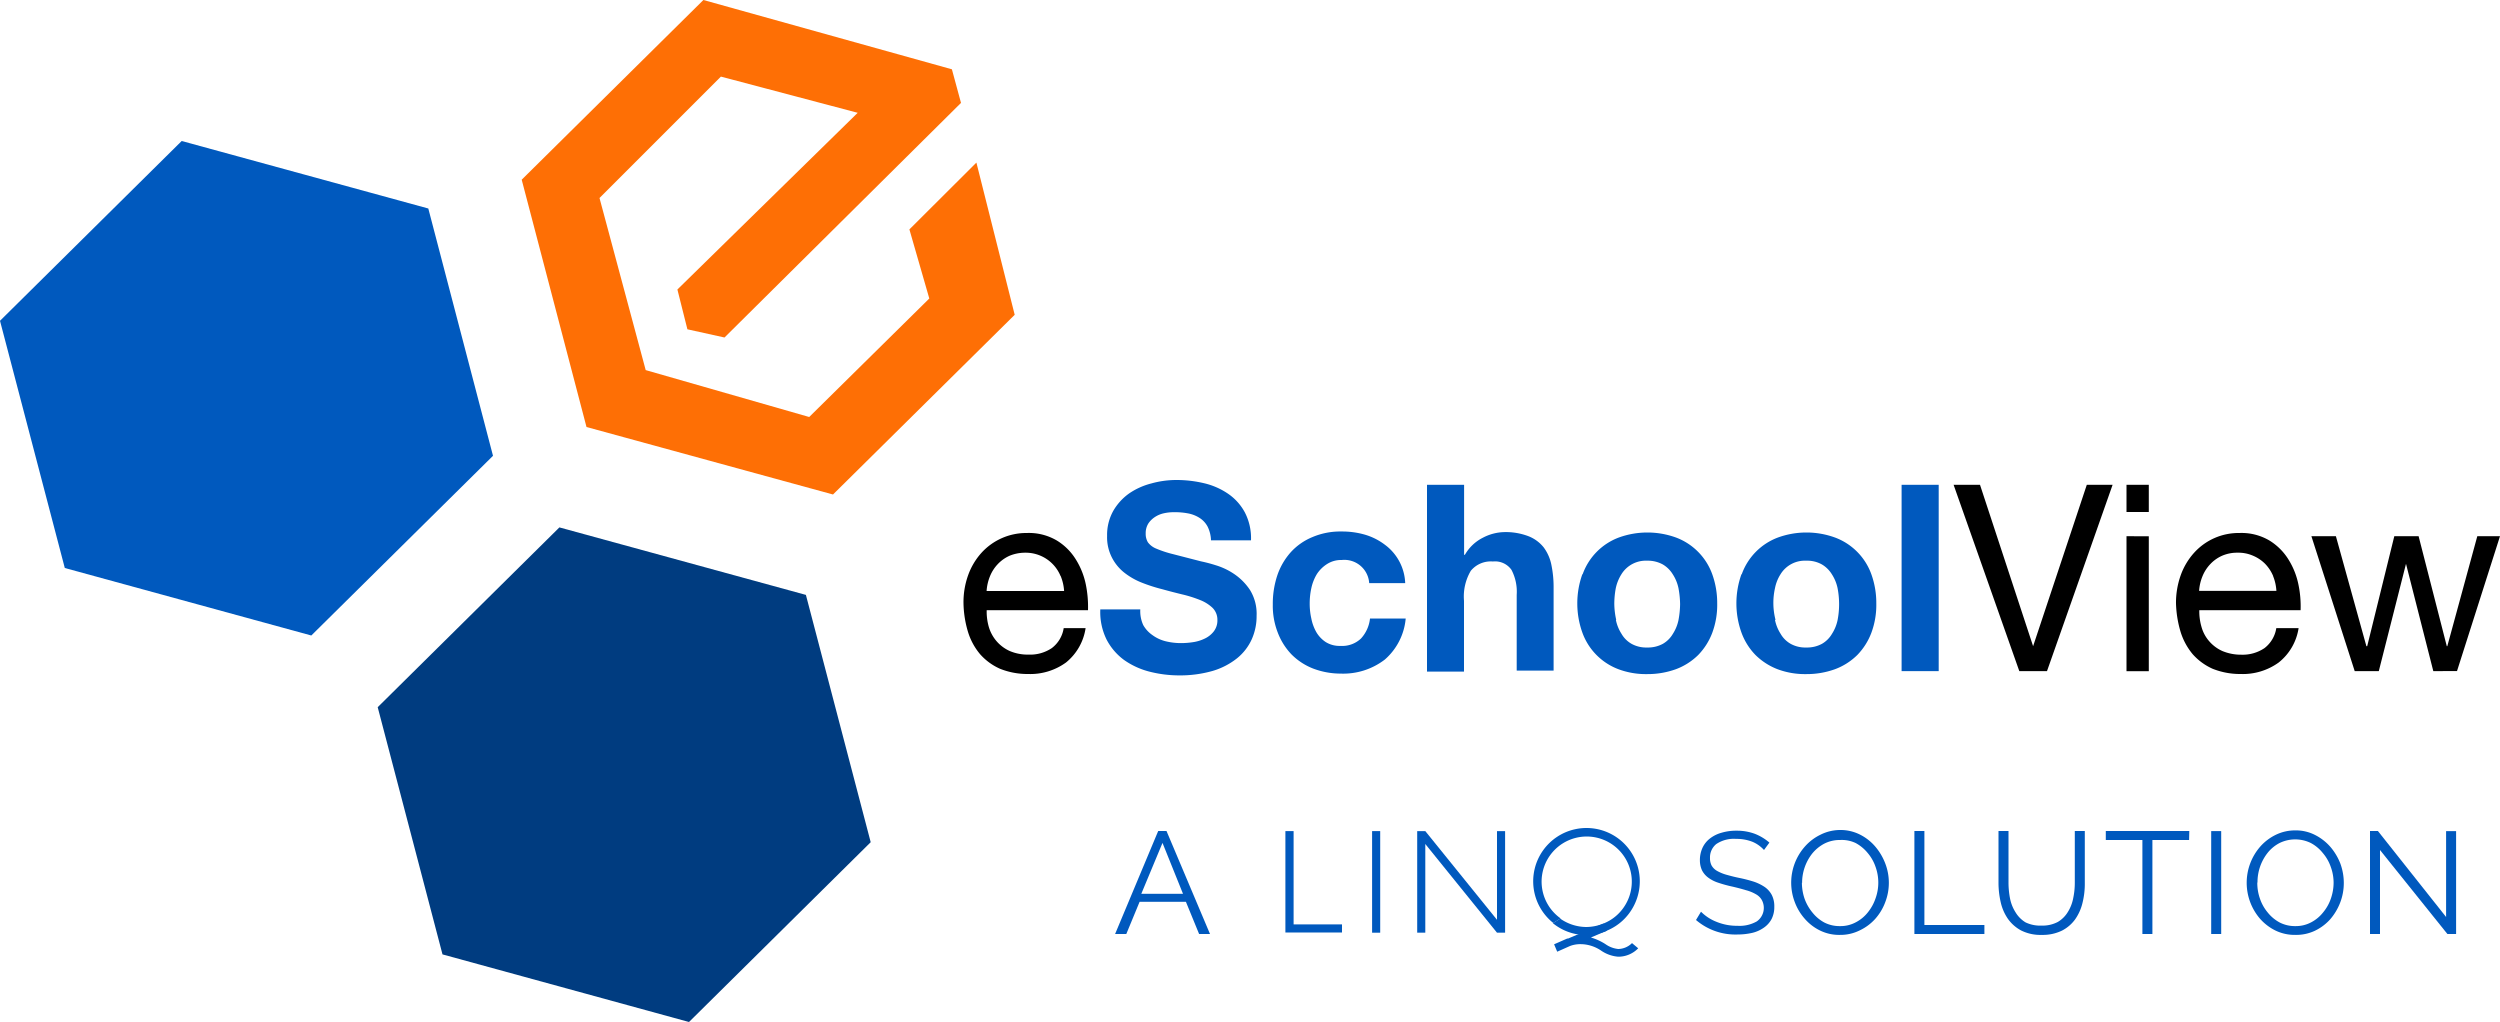 <svg xmlns="http://www.w3.org/2000/svg" viewBox="0 0 250 102.2"><defs><style>.cls-1{fill:#003c80;}.cls-2{fill:#0059be;}.cls-3{fill:#fe6f05;}</style></defs><title>eSchoolView LINQ</title><g id="Layer_2" data-name="Layer 2"><g id="Layer_1-2" data-name="Layer 1"><polygon class="cls-1" points="68.9 102.2 44.25 95.44 37.77 70.72 55.94 52.74 80.59 59.49 87.07 84.22 68.9 102.2"/><polygon class="cls-2" points="31.13 63.55 6.48 56.8 0 32.08 18.17 14.1 42.83 20.85 49.3 45.58 31.13 63.55"/><polygon class="cls-3" points="83.3 49.45 58.65 42.7 52.17 17.97 70.34 0 95.19 6.93 96.1 10.29 72.45 33.75 68.74 32.93 67.74 28.95 85.77 11.28 72.09 7.66 59.95 19.8 64.57 37.01 80.92 41.7 92.93 29.85 90.94 22.94 97.64 16.26 101.47 31.48 83.3 49.45"/><path d="M106.6,66.25a6.08,6.08,0,0,1-3.8,1.15,7.39,7.39,0,0,1-2.79-.52,5.78,5.78,0,0,1-2-1.46,6.37,6.37,0,0,1-1.21-2.23,10.53,10.53,0,0,1-.45-2.84,8,8,0,0,1,.46-2.82,6.72,6.72,0,0,1,1.32-2.23,6.06,6.06,0,0,1,4.55-2,5.48,5.48,0,0,1,3,.75,5.72,5.72,0,0,1,1.9,1.89,7.54,7.54,0,0,1,1,2.5,11.16,11.16,0,0,1,.22,2.58H98.67a5.55,5.55,0,0,0,.21,1.67,3.87,3.87,0,0,0,.76,1.41,3.81,3.81,0,0,0,1.33,1,4.59,4.59,0,0,0,1.9.36,3.86,3.86,0,0,0,2.31-.65,3.09,3.09,0,0,0,1.19-2h2.19A5.44,5.44,0,0,1,106.6,66.25Zm-.55-8.66a3.77,3.77,0,0,0-3.53-2.32,4.11,4.11,0,0,0-1.55.3,3.68,3.68,0,0,0-1.19.84A3.87,3.87,0,0,0,99,57.62a4.69,4.69,0,0,0-.34,1.48h7.75a4.69,4.69,0,0,0-.34-1.49Z"/><path class="cls-2" d="M114.32,62.5a3,3,0,0,0,.91,1,3.76,3.76,0,0,0,1.31.62,6.37,6.37,0,0,0,1.57.19,7.68,7.68,0,0,0,1.17-.09,4,4,0,0,0,1.17-.35,2.48,2.48,0,0,0,.92-.72,1.79,1.79,0,0,0,.37-1.16,1.67,1.67,0,0,0-.49-1.21,3.87,3.87,0,0,0-1.25-.78,12.25,12.25,0,0,0-1.78-.56c-.66-.16-1.32-.33-2-.52a16.23,16.23,0,0,1-2-.64,7,7,0,0,1-1.77-1,4.56,4.56,0,0,1-1.25-1.51,4.43,4.43,0,0,1-.49-2.17,4.93,4.93,0,0,1,.61-2.5,5.51,5.51,0,0,1,1.6-1.76,7,7,0,0,1,2.23-1,9.24,9.24,0,0,1,2.5-.34,11.89,11.89,0,0,1,2.79.33,7.12,7.12,0,0,1,2.39,1.06,5.3,5.3,0,0,1,1.66,1.86,5.6,5.6,0,0,1,.61,2.78h-4a3.3,3.3,0,0,0-.34-1.37,2.33,2.33,0,0,0-.79-.86,3.25,3.25,0,0,0-1.11-.45,7,7,0,0,0-1.44-.13,4.59,4.59,0,0,0-1,.1,2.69,2.69,0,0,0-.91.37,2.31,2.31,0,0,0-.67.65,1.81,1.81,0,0,0-.27,1,1.64,1.64,0,0,0,.22.89,1.92,1.92,0,0,0,.83.63,10.88,10.88,0,0,0,1.67.55l2.83.73a14.59,14.59,0,0,1,1.44.38,6.76,6.76,0,0,1,1.84.87A5.8,5.8,0,0,1,125,59a4.54,4.54,0,0,1,.66,2.57,5.66,5.66,0,0,1-.49,2.37,5.19,5.19,0,0,1-1.48,1.9,7.15,7.15,0,0,1-2.42,1.25,11.8,11.8,0,0,1-3.34.45,12,12,0,0,1-3-.38A7.73,7.73,0,0,1,112.41,66a5.92,5.92,0,0,1-1.76-2.06,6.23,6.23,0,0,1-.62-3h4A3.35,3.35,0,0,0,114.32,62.5Z"/><path class="cls-2" d="M134.17,56a2.61,2.61,0,0,0-1.49.42,3.36,3.36,0,0,0-1,1,4.6,4.6,0,0,0-.55,1.41,7.16,7.16,0,0,0-.16,1.53,6.71,6.71,0,0,0,.16,1.48,4.52,4.52,0,0,0,.5,1.37,3,3,0,0,0,.95,1,2.61,2.61,0,0,0,1.47.38,2.73,2.73,0,0,0,2.05-.74,3.5,3.5,0,0,0,.9-2h3.57a6.17,6.17,0,0,1-2.08,4.1,6.81,6.81,0,0,1-4.41,1.41,7.74,7.74,0,0,1-2.78-.51,6.25,6.25,0,0,1-2.16-1.42,6.48,6.48,0,0,1-1.37-2.19,7.35,7.35,0,0,1-.49-2.78,9,9,0,0,1,.45-2.92,6.7,6.7,0,0,1,1.34-2.31,6,6,0,0,1,2.17-1.52,7.1,7.1,0,0,1,2.92-.56,8.2,8.2,0,0,1,2.31.31,6.14,6.14,0,0,1,2,1,5,5,0,0,1,2.05,3.85h-3.6A2.49,2.49,0,0,0,134.17,56Z"/><path class="cls-2" d="M146.41,48.48v7h.08a4.3,4.3,0,0,1,1.8-1.71,4.83,4.83,0,0,1,2.14-.56,6.37,6.37,0,0,1,2.44.42,3.66,3.66,0,0,1,1.5,1.11,4.37,4.37,0,0,1,.77,1.75,11,11,0,0,1,.22,2.28v8.29h-3.69V59.49a4.71,4.71,0,0,0-.52-2.5,2,2,0,0,0-1.86-.84,2.58,2.58,0,0,0-2.21.93,5.06,5.06,0,0,0-.68,3v7.08h-3.7V48.48Z"/><path class="cls-2" d="M158.26,57.44a6.12,6.12,0,0,1,3.6-3.68,8.39,8.39,0,0,1,5.76,0,6.14,6.14,0,0,1,3.61,3.68,8.47,8.47,0,0,1,.49,2.91,8,8,0,0,1-.49,2.92,6.45,6.45,0,0,1-1.41,2.23,6.29,6.29,0,0,1-2.23,1.42,8.3,8.3,0,0,1-2.88.49,7.81,7.81,0,0,1-2.87-.49,6.13,6.13,0,0,1-3.6-3.65,8.67,8.67,0,0,1,0-5.86ZM161.59,62a4.06,4.06,0,0,0,.56,1.38,2.69,2.69,0,0,0,1,1,3,3,0,0,0,1.56.37,3.1,3.1,0,0,0,1.58-.37,2.74,2.74,0,0,0,1-1,4.06,4.06,0,0,0,.56-1.38,9.3,9.3,0,0,0,.16-1.58,9.42,9.42,0,0,0-.16-1.59,4.06,4.06,0,0,0-.56-1.38,2.9,2.9,0,0,0-1-1,3.1,3.1,0,0,0-1.58-.38,2.86,2.86,0,0,0-2.57,1.36,4.27,4.27,0,0,0-.56,1.38,8.48,8.48,0,0,0-.15,1.59,7.67,7.67,0,0,0,.19,1.58Z"/><path class="cls-2" d="M174.17,57.44a6.12,6.12,0,0,1,3.6-3.68,8.36,8.36,0,0,1,5.75,0,6.13,6.13,0,0,1,3.62,3.68,8.47,8.47,0,0,1,.49,2.91,8,8,0,0,1-.49,2.92,6.45,6.45,0,0,1-1.41,2.23,6.29,6.29,0,0,1-2.23,1.42,8.3,8.3,0,0,1-2.88.49,7.81,7.81,0,0,1-2.87-.49,6.41,6.41,0,0,1-2.2-1.42,6.28,6.28,0,0,1-1.4-2.23,8.67,8.67,0,0,1,0-5.86ZM177.5,62a4.06,4.06,0,0,0,.56,1.38,2.69,2.69,0,0,0,1,1,3,3,0,0,0,1.56.37,3.1,3.1,0,0,0,1.58-.37,2.74,2.74,0,0,0,1-1,4.06,4.06,0,0,0,.56-1.38,8.37,8.37,0,0,0,.15-1.58,8.48,8.48,0,0,0-.15-1.59,4.06,4.06,0,0,0-.56-1.38,2.9,2.9,0,0,0-1-1,3,3,0,0,0-1.58-.38,2.85,2.85,0,0,0-2.57,1.36,4,4,0,0,0-.55,1.38,6.79,6.79,0,0,0,.05,3.17Z"/><path class="cls-2" d="M193.87,48.48V67.11h-3.71V48.48Z"/><path d="M201.93,67.11l-6.57-18.63H198l5.31,16.14h0l5.37-16.14h2.58L204.7,67.11Z"/><path d="M212.65,51.2V48.48h2.23V51.2Zm2.23,2.43V67.12h-2.23V53.62Z"/><path d="M227.87,66.25a6.13,6.13,0,0,1-3.81,1.15,7.39,7.39,0,0,1-2.79-.52,5.83,5.83,0,0,1-2-1.46,6.46,6.46,0,0,1-1.21-2.23,11,11,0,0,1-.46-2.84,8.19,8.19,0,0,1,.47-2.82,6.72,6.72,0,0,1,1.32-2.23,6,6,0,0,1,4.55-2,5.48,5.48,0,0,1,3,.75,5.82,5.82,0,0,1,1.9,1.89,7.54,7.54,0,0,1,1,2.5,10.63,10.63,0,0,1,.22,2.58H219.93a5.56,5.56,0,0,0,.22,1.67,3.63,3.63,0,0,0,.75,1.41,3.77,3.77,0,0,0,1.33,1,4.81,4.81,0,0,0,1.91.37,3.89,3.89,0,0,0,2.31-.66,3.12,3.12,0,0,0,1.18-2h2.23A5.43,5.43,0,0,1,227.87,66.25Zm-.56-8.66a4,4,0,0,0-.81-1.22,3.77,3.77,0,0,0-1.2-.8,3.64,3.64,0,0,0-1.53-.3,3.76,3.76,0,0,0-1.55.3,3.65,3.65,0,0,0-1.18.83,3.88,3.88,0,0,0-.79,1.22,4.63,4.63,0,0,0-.34,1.47h7.73a4.68,4.68,0,0,0-.33-1.48Z"/><path d="M243.33,67.11,240.6,56.38h0l-2.72,10.73h-2.41l-4.33-13.49h2.45l3.05,11h.08l2.71-11h2.43l2.82,11h.05l3-11H250l-4.3,13.49Z"/><path class="cls-2" d="M111.51,93.4l4.31-10.3h.83L121,93.4h-1.09l-1.32-3.22h-4.63l-1.33,3.22Zm4.74-9.11-2.12,5.09h4.17Z"/><path class="cls-2" d="M176.4,85a3.26,3.26,0,0,0-1.13-.81,4.27,4.27,0,0,0-1.65-.3,3.13,3.13,0,0,0-2,.52,1.72,1.72,0,0,0-.62,1.39,1.58,1.58,0,0,0,.17.77,1.49,1.49,0,0,0,.52.51,4.19,4.19,0,0,0,.9.38c.36.1.79.22,1.28.32a14.77,14.77,0,0,1,1.49.38,4.56,4.56,0,0,1,1.11.54,2.27,2.27,0,0,1,.71.8,2.47,2.47,0,0,1,.25,1.17,2.63,2.63,0,0,1-.27,1.23,2.42,2.42,0,0,1-.78.87,3.33,3.33,0,0,1-1.17.52,6.64,6.64,0,0,1-1.48.16A6.05,6.05,0,0,1,169.6,92l.5-.83a4.45,4.45,0,0,0,1.52,1,5.39,5.39,0,0,0,2.13.41,3.48,3.48,0,0,0,1.93-.44,1.65,1.65,0,0,0,.5-2.14,1.51,1.51,0,0,0-.58-.57,4,4,0,0,0-1-.41c-.39-.12-.85-.24-1.36-.36a12.43,12.43,0,0,1-1.42-.39,3.42,3.42,0,0,1-1-.51,2.09,2.09,0,0,1-.62-.73,2.38,2.38,0,0,1-.21-1,2.93,2.93,0,0,1,.27-1.27,2.52,2.52,0,0,1,.76-.93,3.33,3.33,0,0,1,1.15-.56,5.05,5.05,0,0,1,1.49-.2,5.12,5.12,0,0,1,1.82.31,5,5,0,0,1,1.46.88Z"/><path class="cls-2" d="M184,93.49a4.35,4.35,0,0,1-2-.44,4.8,4.8,0,0,1-1.53-1.18,5.29,5.29,0,0,1-1-1.68,5.45,5.45,0,0,1,1.05-5.57,4.93,4.93,0,0,1,1.53-1.15A4.37,4.37,0,0,1,184,83a4.31,4.31,0,0,1,2,.46,4.9,4.9,0,0,1,1.52,1.19,5.78,5.78,0,0,1,1,1.68,5.39,5.39,0,0,1,0,3.9,5.25,5.25,0,0,1-1,1.66,4.9,4.9,0,0,1-1.53,1.14A4.33,4.33,0,0,1,184,93.49Zm-3.81-5.23a5,5,0,0,0,.27,1.62,4.63,4.63,0,0,0,.79,1.38,3.86,3.86,0,0,0,1.2,1,3.32,3.32,0,0,0,1.55.35,3.21,3.21,0,0,0,1.58-.38,3.71,3.71,0,0,0,1.21-1,4.54,4.54,0,0,0,.76-1.38,4.66,4.66,0,0,0,0-3.18,4.24,4.24,0,0,0-.78-1.37,4,4,0,0,0-1.21-1A3.25,3.25,0,0,0,184,84a3.34,3.34,0,0,0-1.58.37,3.93,3.93,0,0,0-1.21,1,4.73,4.73,0,0,0-1,2.94Z"/><path class="cls-2" d="M191.44,93.4V83.1h1v9.4h6v.9Z"/><path class="cls-2" d="M204.17,92.56a3.27,3.27,0,0,0,1.62-.37,2.9,2.9,0,0,0,1-1,4,4,0,0,0,.53-1.37,7.37,7.37,0,0,0,.16-1.56V83.1h1v5.19a7.85,7.85,0,0,1-.23,2,4.81,4.81,0,0,1-.74,1.65,3.72,3.72,0,0,1-1.33,1.13,4.38,4.38,0,0,1-2,.42,4.3,4.3,0,0,1-2.06-.44,3.83,3.83,0,0,1-1.33-1.17,4.74,4.74,0,0,1-.72-1.66,8.74,8.74,0,0,1-.22-1.91V83.1h1v5.19a8.41,8.41,0,0,0,.16,1.59,4,4,0,0,0,.55,1.36,2.93,2.93,0,0,0,1,1A3.38,3.38,0,0,0,204.17,92.56Z"/><path class="cls-2" d="M218.91,84h-3.67v9.4h-1V84h-3.66v-.9h8.35Z"/><path class="cls-2" d="M221.12,93.4V83.11h1V93.4Z"/><path class="cls-2" d="M229.54,93.49a4.42,4.42,0,0,1-2-.44A5,5,0,0,1,226,91.87a5.51,5.51,0,0,1,.06-7.25,5,5,0,0,1,1.54-1.15,4.37,4.37,0,0,1,1.91-.43,4.19,4.19,0,0,1,2,.46,5.06,5.06,0,0,1,1.53,1.19,5.78,5.78,0,0,1,1,1.68,5.65,5.65,0,0,1,.34,1.91,5.44,5.44,0,0,1-.37,2,5.64,5.64,0,0,1-1,1.66,4.9,4.9,0,0,1-1.53,1.14A4.4,4.4,0,0,1,229.54,93.49Zm-3.81-5.23a4.71,4.71,0,0,0,.27,1.62,4.28,4.28,0,0,0,.78,1.38,3.87,3.87,0,0,0,1.21,1,3.32,3.32,0,0,0,1.55.35,3.23,3.23,0,0,0,1.58-.38,3.7,3.7,0,0,0,1.2-1,4.36,4.36,0,0,0,.77-1.38,4.89,4.89,0,0,0,.27-1.57,4.63,4.63,0,0,0-.29-1.61,4.26,4.26,0,0,0-.79-1.37,3.86,3.86,0,0,0-1.2-1,3.56,3.56,0,0,0-3.12,0,3.71,3.71,0,0,0-1.21,1,4.73,4.73,0,0,0-1,2.94Z"/><path class="cls-2" d="M238,85V93.4h-1V83.1h.79l6.82,8.6V83.11h1V93.4h-.87Z"/><polygon class="cls-2" points="134.2 93.25 128.54 93.25 128.54 83.11 129.36 83.11 129.36 92.44 134.2 92.44 134.2 93.25"/><rect class="cls-2" x="137.21" y="83.11" width="0.81" height="10.16"/><polygon class="cls-2" points="149.7 83.11 149.7 91.98 142.53 83.11 142.53 83.11 142.53 83.11 141.72 83.11 141.72 93.27 142.53 93.27 142.53 84.4 149.7 93.27 150.51 93.27 150.51 83.11 149.7 83.11"/><path class="cls-2" d="M158.63,92.7a4.58,4.58,0,0,1-2.61-.84l-.73.46a5.26,5.26,0,0,0,5.4.76,5.28,5.28,0,0,1-.33-.73A4.69,4.69,0,0,1,158.63,92.7Z"/><path class="cls-2" d="M161.82,94.9a2.68,2.68,0,0,1-1.28-.49,5.58,5.58,0,0,0-1.45-.66l1.68-.72a5.28,5.28,0,0,0,2.56-2.35,5.33,5.33,0,1,0-8,1.62l.73-.46a4.51,4.51,0,1,1,6.29-1.07,4.44,4.44,0,0,1-1.95,1.56h0l-3.58,1.52h-.09l-1.32.58.31.74L157,94.6a2.92,2.92,0,0,1,1.18-.18h.05a3.72,3.72,0,0,1,1.91.66,3.5,3.5,0,0,0,1.68.59,2.76,2.76,0,0,0,2-.84l-.62-.52A2,2,0,0,1,161.82,94.9Z"/></g></g></svg>